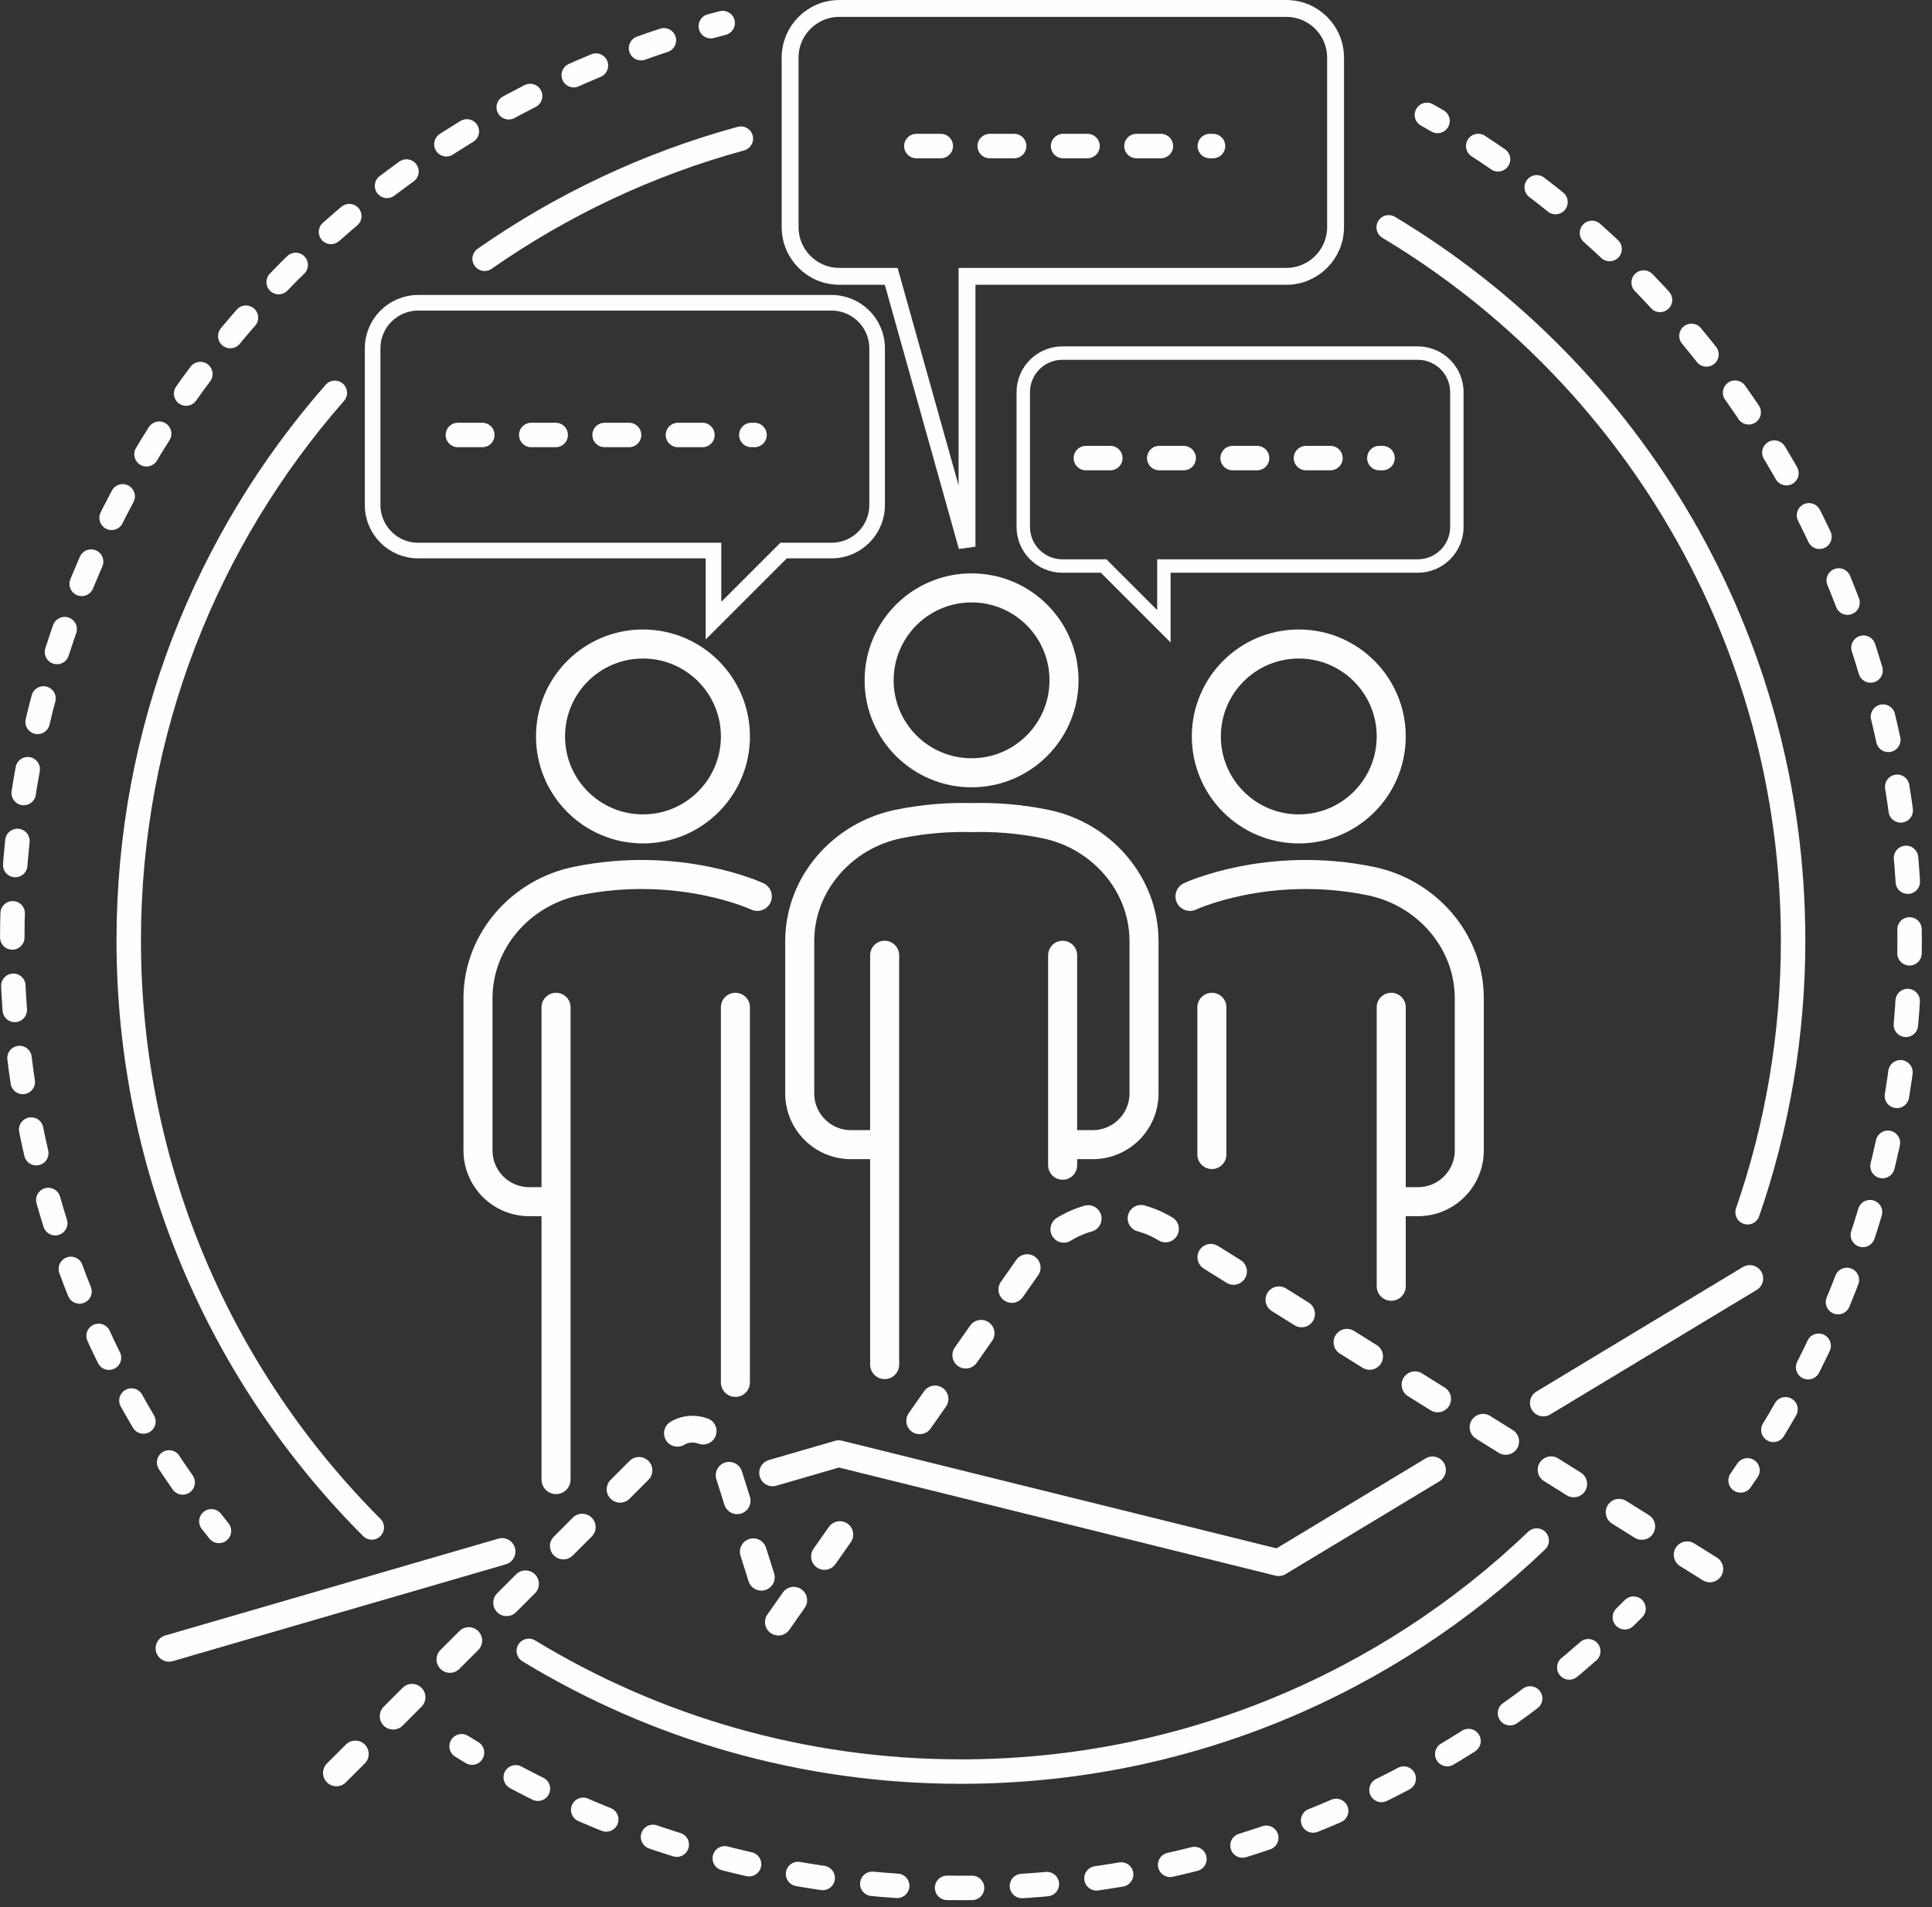 <?xml version="1.0" encoding="UTF-8"?>
<svg width="158px" height="156px" viewBox="0 0 158 156" version="1.1" xmlns="http://www.w3.org/2000/svg" xmlns:xlink="http://www.w3.org/1999/xlink">
    <rect x="0" y="0" width="158" height="156" fill="#333333" stroke="none"/>
    <!-- Generator: Sketch 46.2 (44496) - http://www.bohemiancoding.com/sketch -->
    <title>MushteriReport</title>
    <desc>Created with Sketch.</desc>
    <defs></defs>
    <g id="ICONs" stroke="none" stroke-width="1" fill="none" fill-rule="evenodd" stroke-linecap="round">
        <g id="ICON/MushteriReport" transform="translate(-21, -21)" stroke="#FEFEFE">
            <g id="MushteriReport" transform="translate(22, 21)">
                <path d="M132.591,131.575 C132.356,131.811 132.119,132.046 131.881,132.278" id="Stroke-1" stroke-width="2" stroke-linejoin="round"></path>
                <path d="M128.89,135.058 C115.214,147.108 97.255,154.419 77.585,154.419 C63.687,154.419 50.643,150.769 39.36,144.376" id="Stroke-3" stroke-width="2" stroke-linejoin="round" stroke-dasharray="2.042,4.085"></path>
                <path d="M37.603,143.35 C37.318,143.178 37.034,143.004 36.75,142.829" id="Stroke-5" stroke-width="2" stroke-linejoin="round"></path>
                <path d="M115.694,9.398 C115.985,9.562 116.274,9.726 116.562,9.893" id="Stroke-7" stroke-width="2" stroke-linejoin="round"></path>
                <path d="M119.889,11.942 C141.129,25.768 155.17,49.706 155.17,76.919 C155.17,92.274 150.7,106.588 142.987,118.63" id="Stroke-9" stroke-width="2" stroke-linejoin="round" stroke-dasharray="1.953,3.907"></path>
                <path d="M141.911,120.263 C141.724,120.538 141.536,120.814 141.347,121.087" id="Stroke-11" stroke-width="2" stroke-linejoin="round"></path>
                <path d="M16.905,125.218 C16.697,124.957 16.491,124.696 16.286,124.433" id="Stroke-13" stroke-width="2" stroke-linejoin="round"></path>
                <path d="M13.94,121.253 C5.154,108.69 0.001,93.406 0.001,76.919 C0.001,41.882 23.276,12.276 55.224,2.687" id="Stroke-15" stroke-width="2" stroke-linejoin="round" stroke-dasharray="1.977,3.954"></path>
                <path d="M57.131,2.141 C57.452,2.054 57.775,1.968 58.098,1.884" id="Stroke-17" stroke-width="2" stroke-linejoin="round"></path>
                <path d="M124.671,126.005 C112.445,137.709 95.857,144.901 77.585,144.901 C64.644,144.901 52.547,141.293 42.246,135.029" id="Stroke-19" stroke-width="2" stroke-linejoin="round"></path>
                <path d="M112.567,18.593 C132.382,30.478 145.641,52.152 145.641,76.919 C145.641,84.706 144.331,92.187 141.919,99.154" id="Stroke-21" stroke-width="2" stroke-linejoin="round"></path>
                <path d="M38.632,21.166 C44.922,16.773 51.989,13.415 59.587,11.339" id="Stroke-23" stroke-width="2" stroke-linejoin="round"></path>
                <path d="M29.404,124.933 C17.122,112.635 9.528,95.662 9.528,76.919 C9.528,59.764 15.888,44.094 26.383,32.132" id="Stroke-25" stroke-width="2" stroke-linejoin="round"></path>
                <path d="M86.016,55.646 C86.016,59.822 82.631,63.208 78.455,63.208 C74.28,63.208 70.895,59.822 70.895,55.646 C70.895,51.47 74.28,48.085 78.455,48.085 C82.631,48.085 86.016,51.47 86.016,55.646 Z" id="Stroke-27" stroke-width="2.375"></path>
                <path d="M112.776,60.236 C112.776,64.412 109.391,67.798 105.215,67.798 C101.04,67.798 97.655,64.412 97.655,60.236 C97.655,56.06 101.04,52.675 105.215,52.675 C109.391,52.675 112.776,56.06 112.776,60.236 Z" id="Stroke-29" stroke-width="2.375"></path>
                <path d="M59.143,60.236 C59.143,64.412 55.758,67.798 51.582,67.798 C47.407,67.798 44.022,64.412 44.022,60.236 C44.022,56.06 47.407,52.675 51.582,52.675 C55.758,52.675 59.143,56.06 59.143,60.236 Z" id="Stroke-31" stroke-width="2.375"></path>
                <path d="M71.347,78.133 L71.347,111.612" id="Stroke-33" stroke-width="2.375"></path>
                <path d="M85.903,78.133 L85.903,95.305" id="Stroke-35" stroke-width="2.375"></path>
                <path d="M44.474,82.388 L44.474,121.018" id="Stroke-37" stroke-width="2.375"></path>
                <path d="M59.142,82.388 L59.142,113.069" id="Stroke-39" stroke-width="2.375"></path>
                <path d="M60.934,73.318 C60.934,73.318 54.552,70.335 46.139,72.068 C41.612,73.001 38.148,76.903 38.093,81.526 C38.092,81.589 38.091,81.652 38.091,81.715 L38.091,94.095 C38.091,96.411 39.969,98.288 42.285,98.288 L44.138,98.288" id="Stroke-41" stroke-width="2.375"></path>
                <path d="M112.775,82.388 L112.775,105.205" id="Stroke-43" stroke-width="2.375"></path>
                <path d="M98.108,82.388 L98.108,94.431" id="Stroke-45" stroke-width="2.375"></path>
                <path d="M96.317,73.318 C96.317,73.318 102.698,70.335 111.111,72.068 C115.638,73.001 119.102,76.903 119.157,81.526 C119.159,81.589 119.159,81.652 119.159,81.715 L119.159,94.095 C119.159,96.411 117.281,98.288 114.966,98.288 L113.112,98.288" id="Stroke-47" stroke-width="2.375"></path>
                <path d="M70.449,93.623 L68.595,93.623 C66.279,93.623 64.402,91.746 64.402,89.431 L64.402,77.052 C64.402,76.987 64.402,76.924 64.403,76.861 C64.459,72.239 67.922,68.336 72.45,67.403 C74.653,66.949 76.717,66.819 78.562,66.874 L78.398,66.874 C80.245,66.819 82.308,66.949 84.512,67.403 C89.039,68.336 92.503,72.239 92.557,76.861 C92.558,76.924 92.559,76.987 92.559,77.052 L92.559,89.431 C92.559,91.746 90.681,93.623 88.366,93.623 L86.512,93.623" id="Stroke-49" stroke-width="2.375"></path>
                <path d="M67.008,24.766 L33.197,24.766 C31.141,24.766 29.475,26.432 29.475,28.489 L29.475,41.308 C29.475,43.364 31.141,45.031 33.197,45.031 L57.35,45.031 L57.35,50.765 L63.084,45.031 L67.008,45.031 C69.064,45.031 70.731,43.364 70.731,41.308 L70.731,28.489 C70.731,26.432 69.064,24.766 67.008,24.766 Z" id="Stroke-51" stroke-width="1.277"></path>
                <path d="M85.883,28.88 L114.944,28.88 C116.711,28.88 118.143,30.313 118.143,32.079 L118.143,43.098 C118.143,44.864 116.711,46.297 114.944,46.297 L94.184,46.297 L94.184,51.226 L89.255,46.297 L85.883,46.297 C84.116,46.297 82.684,44.864 82.684,43.098 L82.684,32.079 C82.684,30.313 84.116,28.88 85.883,28.88 Z" id="Stroke-53" stroke-width="1.097"></path>
                <path d="M67.641,0.691 L104.199,0.691 C106.421,0.691 108.224,2.493 108.224,4.715 L108.224,18.576 C108.224,20.799 106.421,22.602 104.199,22.602 L78.083,22.602 L78.083,44.715 L71.883,22.602 L67.641,22.602 C65.418,22.602 63.616,20.799 63.616,18.576 L63.616,4.715 C63.616,2.493 65.418,0.691 67.641,0.691 Z" id="Stroke-55" stroke-width="1.38"></path>
                <path d="M87.804,37.468 L112.065,37.468" id="Stroke-57" stroke-width="2" stroke-linejoin="round" stroke-dasharray="2,4"></path>
                <path d="M73.939,11.946 L98.201,11.946" id="Stroke-59" stroke-width="2" stroke-linejoin="round" stroke-dasharray="2,4"></path>
                <path d="M36.445,35.578 L60.706,35.578" id="Stroke-61" stroke-width="2" stroke-linejoin="round" stroke-dasharray="2,4"></path>
                <path d="M74.211,116.212 L83.651,102.759 C86.076,99.304 90.771,98.335 94.365,100.547 L139.806,128.935" id="Stroke-63" stroke-width="2.187" stroke-linejoin="round" stroke-dasharray="2.187,4.374"></path>
                <path d="M26.513,145.009 L53.909,117.613 C55.208,116.313 57.424,116.855 57.978,118.608 L62.494,132.908 L69.087,123.514" id="Stroke-65" stroke-width="2.187" stroke-linejoin="round" stroke-dasharray="2.187,4.374"></path>
                <path d="M125.215,114.755 L142.098,104.569" id="Stroke-67" stroke-width="2.187" stroke-linejoin="round"></path>
                <polyline id="Stroke-69" stroke-width="2.187" stroke-linejoin="round" points="62.184 120.47 67.588 118.899 103.57 127.814 116.15 120.225"></polyline>
                <path d="M12.82,134.819 L40.059,126.9" id="Stroke-71" stroke-width="2.187" stroke-linejoin="round"></path>
            </g>
        </g>
    </g>
</svg>